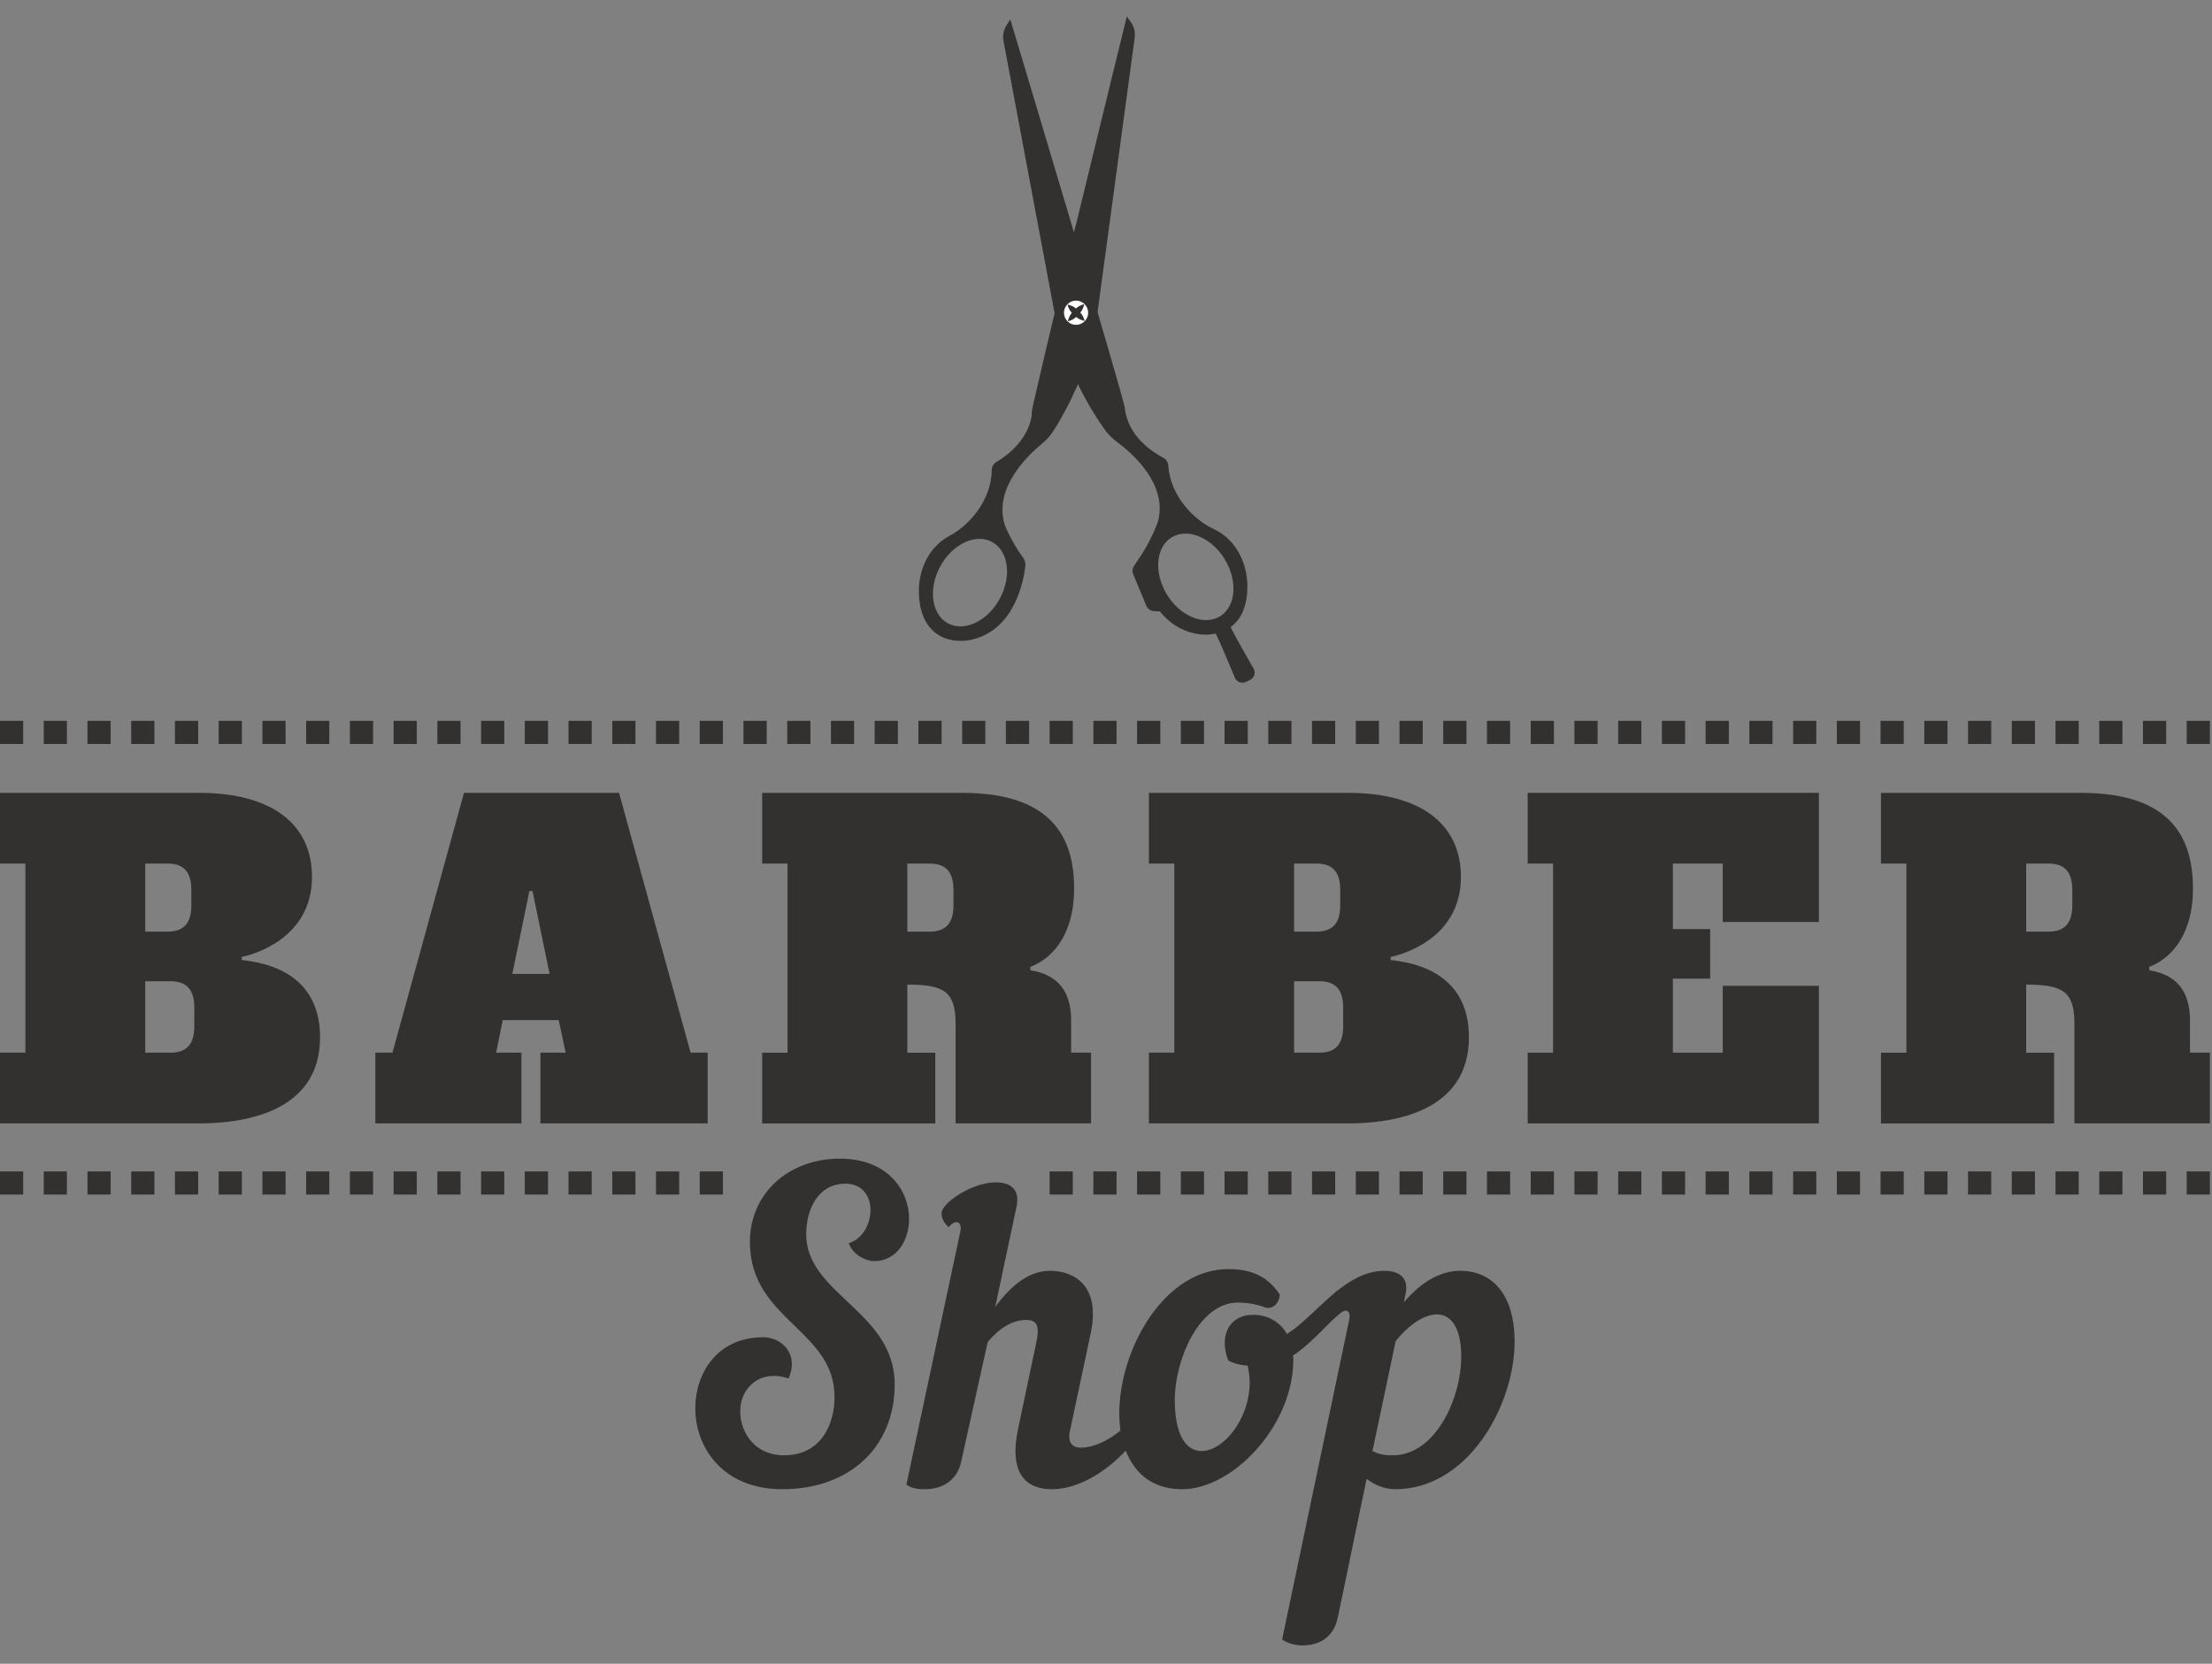 <svg width="109" height="82" viewBox="0 0 109 82" fill="none" xmlns="http://www.w3.org/2000/svg">
<rect x="0" y="0" width="109" height="82" fill="#808080" stroke="none"/>
<g id="Frame" clip-path="url(#clip0_4_2663)">
<g id="XMLID_1_">
<g id="XMLID_531_">
<g id="XMLID_643_">
<g id="XMLID_657_">
<g id="XMLID_658_">
<g id="XMLID_659_">
<g id="XMLID_660_">
<g id="XMLID_661_">
<path id="XMLID_667_" d="M55.69 1.095L55.539 0.889C55.539 0.889 50.917 19.718 50.897 20.238C50.819 21.645 49.63 22.493 49.124 22.792C48.988 22.872 48.907 23.017 48.904 23.174C48.88 24.717 47.757 25.931 46.816 26.431C45.648 27.051 45.161 28.406 45.355 29.713C45.502 30.707 46.088 31.55 47.34 31.555C47.544 31.555 47.749 31.529 47.948 31.478C49.982 30.956 50.408 28.63 50.493 27.901C50.508 27.767 50.475 27.633 50.398 27.525C49.764 26.639 49.482 25.887 49.482 25.887C48.91 24.051 50.622 22.418 51.33 21.839C51.55 21.659 51.74 21.443 51.892 21.203C53.75 18.276 54.012 15.663 54.012 15.663L55.882 1.854C55.918 1.586 55.849 1.314 55.69 1.095ZM49.292 29.527C48.681 30.65 47.517 31.196 46.691 30.747C45.866 30.297 45.691 29.023 46.301 27.901C46.912 26.779 48.076 26.232 48.902 26.681C49.728 27.131 49.902 28.405 49.292 29.527Z" fill="#333030"/>
<path id="XMLID_662_" d="M47.348 31.587C47.345 31.587 47.342 31.587 47.34 31.587C46.233 31.583 45.497 30.902 45.322 29.718C45.111 28.292 45.691 26.99 46.801 26.402C47.782 25.881 48.849 24.648 48.872 23.173C48.874 23.002 48.962 22.849 49.107 22.764C49.609 22.467 50.787 21.626 50.865 20.235C50.884 19.718 55.319 1.649 55.508 0.88L55.524 0.812L55.716 1.076C55.882 1.302 55.952 1.58 55.914 1.859L54.045 15.667C54.042 15.692 53.761 18.32 51.919 21.22C51.764 21.465 51.572 21.682 51.35 21.864C50.611 22.469 48.95 24.072 49.513 25.877C49.515 25.883 49.8 26.633 50.424 27.506C50.506 27.62 50.542 27.762 50.525 27.905C50.442 28.617 50.013 30.981 47.956 31.51C47.755 31.561 47.55 31.587 47.348 31.587ZM55.554 0.964C55.249 2.208 50.948 19.744 50.93 20.239C50.85 21.662 49.652 22.518 49.14 22.82C49.015 22.894 48.939 23.026 48.937 23.174C48.913 24.676 47.829 25.93 46.831 26.459C45.747 27.035 45.18 28.311 45.387 29.709C45.487 30.384 45.874 31.518 47.34 31.522C47.343 31.522 47.346 31.522 47.348 31.522C47.545 31.522 47.744 31.497 47.94 31.446C49.958 30.928 50.38 28.598 50.461 27.896C50.476 27.769 50.444 27.644 50.372 27.542C49.743 26.663 49.455 25.904 49.452 25.896C48.878 24.053 50.56 22.426 51.31 21.812C51.526 21.635 51.713 21.424 51.865 21.184C53.698 18.297 53.979 15.684 53.981 15.659L55.85 1.85C55.886 1.588 55.82 1.327 55.664 1.114L55.554 0.964ZM47.325 30.938C47.094 30.938 46.874 30.883 46.676 30.776C45.836 30.319 45.655 29.023 46.273 27.886C46.891 26.749 48.077 26.197 48.917 26.654C49.326 26.875 49.592 27.3 49.667 27.848C49.742 28.392 49.618 28.995 49.32 29.544C49.021 30.092 48.583 30.523 48.085 30.756C47.828 30.877 47.571 30.938 47.325 30.938ZM48.27 26.558C47.568 26.558 46.79 27.073 46.331 27.917C45.73 29.022 45.899 30.279 46.708 30.719C47.098 30.931 47.577 30.923 48.059 30.697C48.544 30.47 48.972 30.049 49.264 29.512C49.556 28.975 49.676 28.387 49.603 27.857C49.531 27.33 49.277 26.922 48.887 26.711C48.696 26.607 48.486 26.558 48.27 26.558Z" fill="#333030"/>
</g>
</g>
</g>
</g>
</g>
<g id="XMLID_644_">
<g id="XMLID_645_">
<g id="XMLID_646_">
<g id="XMLID_647_">
<g id="XMLID_648_">
<path id="XMLID_654_" d="M61.745 32.967C61.356 32.281 60.953 31.602 60.598 30.898C61.103 30.541 61.354 29.949 61.416 29.303C61.542 27.988 60.986 26.658 59.788 26.099C58.824 25.649 57.639 24.494 57.537 22.954C57.527 22.797 57.438 22.657 57.299 22.583C56.778 22.31 55.548 21.524 55.397 20.123C55.351 19.605 49.774 1.035 49.774 1.035L49.634 1.249C49.486 1.476 49.431 1.751 49.481 2.018L52.052 15.712C52.052 15.712 52.448 18.308 54.453 21.137C54.617 21.368 54.817 21.574 55.046 21.743C55.783 22.285 57.576 23.828 57.098 25.691C57.098 25.691 56.861 26.437 56.289 27.338L55.906 27.913C55.833 28.023 55.819 28.161 55.87 28.282L56.518 29.844C56.577 29.986 56.714 30.081 56.867 30.086L57.169 30.098C57.573 30.609 58.136 31.038 58.916 31.196C59.116 31.237 59.322 31.253 59.527 31.242C59.669 31.234 59.801 31.215 59.925 31.188C60.274 31.908 60.571 32.653 60.884 33.391C60.965 33.582 61.189 33.668 61.376 33.578C61.449 33.544 61.522 33.508 61.593 33.471C61.779 33.378 61.847 33.148 61.745 32.967ZM57.474 29.319C56.807 28.229 56.916 26.948 57.718 26.457C58.52 25.967 59.71 26.452 60.378 27.542C61.044 28.632 60.936 29.913 60.134 30.404C59.331 30.895 58.141 30.409 57.474 29.319Z" fill="#333030"/>
<path id="XMLID_649_" d="M61.221 33.648C61.173 33.648 61.126 33.64 61.08 33.622C60.977 33.583 60.896 33.507 60.853 33.405C60.781 33.234 60.709 33.062 60.637 32.891C60.407 32.34 60.17 31.772 59.906 31.226C59.78 31.253 59.656 31.269 59.528 31.276C59.323 31.287 59.115 31.271 58.909 31.229C58.212 31.088 57.622 30.718 57.152 30.131L56.865 30.12C56.699 30.114 56.551 30.01 56.487 29.857L55.839 28.296C55.784 28.165 55.799 28.015 55.878 27.896L56.261 27.322C56.824 26.434 57.064 25.689 57.067 25.681C57.536 23.853 55.796 22.336 55.026 21.769C54.796 21.599 54.593 21.393 54.426 21.155C52.439 18.353 52.023 15.743 52.019 15.717L49.45 2.024C49.398 1.748 49.454 1.467 49.608 1.232L49.786 0.959L49.806 1.027C50.033 1.785 55.385 19.605 55.43 20.121C55.579 21.505 56.797 22.284 57.314 22.555C57.463 22.633 57.559 22.782 57.57 22.952C57.669 24.425 58.796 25.601 59.803 26.071C60.941 26.602 61.587 27.872 61.449 29.308C61.4 29.806 61.221 30.485 60.64 30.91C60.908 31.439 61.208 31.962 61.497 32.469C61.59 32.63 61.682 32.791 61.773 32.953C61.827 33.048 61.84 33.159 61.808 33.264C61.777 33.369 61.706 33.454 61.609 33.503C61.536 33.54 61.464 33.575 61.391 33.611C61.337 33.635 61.279 33.648 61.221 33.648ZM59.943 31.152L59.954 31.176C60.223 31.73 60.465 32.308 60.699 32.867C60.77 33.038 60.842 33.21 60.915 33.38C60.95 33.465 61.018 33.53 61.104 33.562C61.189 33.594 61.282 33.59 61.364 33.551C61.436 33.516 61.508 33.48 61.58 33.444C61.661 33.403 61.721 33.332 61.747 33.245C61.773 33.157 61.763 33.064 61.717 32.984C61.626 32.822 61.534 32.661 61.441 32.5C61.146 31.985 60.841 31.452 60.57 30.913L60.557 30.888L60.58 30.872C61.159 30.463 61.337 29.792 61.384 29.301C61.519 27.893 60.888 26.648 59.776 26.129C58.752 25.651 57.605 24.455 57.506 22.956C57.496 22.808 57.413 22.68 57.285 22.612C56.758 22.337 55.517 21.543 55.366 20.127C55.321 19.633 50.131 2.339 49.763 1.113L49.662 1.268C49.517 1.489 49.465 1.753 49.513 2.013L52.084 15.707C52.088 15.733 52.502 18.329 54.48 21.118C54.644 21.35 54.841 21.551 55.066 21.717C55.846 22.292 57.609 23.831 57.131 25.7C57.128 25.709 56.885 26.462 56.318 27.357L55.933 27.933C55.866 28.033 55.854 28.16 55.9 28.271L56.549 29.833C56.603 29.962 56.728 30.05 56.868 30.055L57.185 30.067L57.194 30.079C57.655 30.661 58.236 31.027 58.922 31.165C59.124 31.206 59.327 31.222 59.525 31.211C59.658 31.204 59.786 31.186 59.918 31.157L59.943 31.152ZM59.435 30.628C58.729 30.628 57.943 30.147 57.446 29.337C56.771 28.233 56.885 26.929 57.701 26.43C58.517 25.93 59.73 26.422 60.405 27.526C61.08 28.63 60.965 29.933 60.15 30.432C59.934 30.565 59.689 30.628 59.435 30.628ZM57.502 29.303C58.158 30.376 59.331 30.857 60.116 30.377C60.902 29.896 61.006 28.633 60.349 27.56C59.693 26.487 58.52 26.004 57.735 26.485C56.95 26.965 56.846 28.229 57.502 29.303Z" fill="#333030"/>
</g>
</g>
</g>
</g>
</g>
</g>
<g id="XMLID_624_">
<g id="XMLID_634_">
<g id="XMLID_635_">
<g id="XMLID_636_">
<g id="XMLID_637_">
<g id="XMLID_638_">
<path id="XMLID_642_" d="M53.654 15.396C53.663 15.743 53.388 16.032 53.041 16.041C52.694 16.05 52.405 15.775 52.397 15.428C52.388 15.081 52.662 14.792 53.009 14.783C53.356 14.775 53.645 15.049 53.654 15.396Z" fill="white"/>
<path id="XMLID_639_" d="M53.025 16.074C52.855 16.074 52.694 16.01 52.57 15.893C52.442 15.771 52.369 15.607 52.364 15.431C52.36 15.254 52.424 15.086 52.546 14.958C52.668 14.83 52.832 14.757 53.008 14.752C53.185 14.748 53.353 14.812 53.481 14.934C53.609 15.056 53.682 15.22 53.687 15.396C53.691 15.572 53.627 15.74 53.505 15.869C53.383 15.997 53.219 16.07 53.043 16.074C53.036 16.074 53.031 16.074 53.025 16.074ZM53.026 14.817C53.021 14.817 53.016 14.817 53.01 14.817C52.851 14.82 52.703 14.886 52.593 15.002C52.484 15.117 52.425 15.269 52.429 15.428C52.433 15.587 52.499 15.735 52.614 15.845C52.73 15.955 52.882 16.014 53.04 16.009C53.2 16.005 53.348 15.939 53.457 15.823C53.567 15.708 53.625 15.556 53.621 15.397C53.617 15.238 53.551 15.09 53.435 14.981C53.325 14.874 53.18 14.817 53.026 14.817Z" fill="#333030"/>
</g>
</g>
</g>
</g>
</g>
<g id="XMLID_625_">
<g id="XMLID_626_">
<g id="XMLID_627_">
<g id="XMLID_628_">
<g id="XMLID_629_">
<path id="XMLID_633_" d="M53.401 15.769C53.401 15.769 53.381 15.695 53.334 15.603C53.302 15.54 53.251 15.473 53.194 15.407C53.248 15.338 53.295 15.268 53.324 15.204C53.366 15.11 53.381 15.035 53.381 15.035C53.381 15.035 53.307 15.054 53.215 15.101C53.153 15.134 53.086 15.185 53.02 15.241C52.951 15.188 52.88 15.141 52.817 15.111C52.722 15.069 52.648 15.054 52.648 15.054C52.648 15.054 52.666 15.128 52.713 15.22C52.746 15.282 52.796 15.349 52.853 15.416C52.8 15.485 52.753 15.554 52.724 15.619C52.681 15.713 52.666 15.788 52.666 15.788C52.666 15.788 52.74 15.769 52.832 15.722C52.895 15.69 52.962 15.639 53.028 15.582C53.097 15.636 53.167 15.682 53.23 15.712C53.327 15.754 53.401 15.769 53.401 15.769Z" fill="#333030"/>
<path id="XMLID_630_" d="M52.625 15.833L52.636 15.782C52.636 15.779 52.652 15.703 52.696 15.607C52.721 15.552 52.759 15.49 52.813 15.418C52.756 15.349 52.714 15.289 52.686 15.237C52.638 15.142 52.619 15.067 52.617 15.064L52.605 15.014L52.655 15.024C52.658 15.025 52.735 15.04 52.831 15.083C52.886 15.109 52.948 15.148 53.02 15.201C53.088 15.144 53.148 15.102 53.201 15.074C53.295 15.026 53.371 15.007 53.374 15.005L53.425 14.992L53.414 15.044C53.414 15.047 53.397 15.123 53.354 15.219C53.328 15.274 53.29 15.336 53.237 15.408C53.293 15.475 53.336 15.537 53.364 15.59C53.412 15.684 53.431 15.76 53.432 15.762L53.446 15.813L53.394 15.803C53.391 15.802 53.315 15.786 53.218 15.743C53.163 15.717 53.101 15.679 53.031 15.625C52.962 15.682 52.902 15.724 52.848 15.752C52.754 15.8 52.679 15.819 52.675 15.821L52.625 15.833ZM52.698 15.102C52.709 15.13 52.724 15.166 52.744 15.206C52.772 15.259 52.816 15.322 52.879 15.395L52.896 15.416L52.88 15.436C52.821 15.512 52.779 15.578 52.754 15.633C52.736 15.673 52.723 15.71 52.714 15.739C52.742 15.729 52.779 15.713 52.819 15.693C52.872 15.665 52.936 15.62 53.008 15.558L53.028 15.541L53.049 15.557C53.124 15.615 53.19 15.658 53.245 15.683C53.285 15.701 53.322 15.714 53.35 15.723C53.34 15.695 53.325 15.658 53.305 15.619C53.276 15.565 53.231 15.502 53.17 15.43L53.153 15.41L53.169 15.389C53.227 15.313 53.269 15.247 53.295 15.193C53.313 15.152 53.326 15.115 53.335 15.087C53.307 15.098 53.27 15.113 53.231 15.133C53.178 15.161 53.114 15.206 53.042 15.268L53.021 15.285L53.001 15.269C52.925 15.21 52.859 15.168 52.804 15.142C52.764 15.124 52.727 15.111 52.698 15.102Z" fill="#333030"/>
</g>
</g>
</g>
</g>
</g>
</g>
<g id="XMLID_560_">
<g id="XMLID_615_">
<g id="XMLID_616_">
<g id="XMLID_617_">
<g id="XMLID_618_">
<g id="XMLID_619_">
<path id="XMLID_623_" d="M61.397 33.279C61.338 33.289 61.245 33.347 61.188 33.322C61.127 33.296 61.093 33.159 61.067 33.104C60.952 32.852 60.836 32.602 60.715 32.353C60.531 31.977 60.349 31.598 60.151 31.229C60.325 31.695 60.515 32.155 60.713 32.611C60.817 32.851 60.903 33.118 61.035 33.344C61.158 33.555 61.405 33.414 61.523 33.271C61.481 33.268 61.438 33.272 61.397 33.279C61.474 33.266 61.358 33.286 61.397 33.279Z" fill="#333030"/>
<path id="XMLID_620_" d="M61.207 33.485C61.201 33.485 61.194 33.485 61.188 33.484C61.112 33.479 61.05 33.436 61.006 33.361C60.915 33.205 60.845 33.027 60.777 32.857C60.746 32.779 60.715 32.701 60.683 32.626C60.453 32.095 60.274 31.655 60.12 31.241L60.179 31.215C60.353 31.538 60.517 31.874 60.674 32.199L60.744 32.341C60.877 32.615 61.002 32.886 61.097 33.092C61.103 33.105 61.11 33.124 61.117 33.146C61.136 33.196 61.166 33.28 61.2 33.294C61.226 33.305 61.276 33.287 61.316 33.272C61.34 33.263 61.363 33.255 61.384 33.251L61.392 33.249C61.398 33.248 61.405 33.247 61.411 33.246C61.413 33.246 61.413 33.245 61.414 33.245L61.416 33.245C61.418 33.245 61.42 33.245 61.421 33.245C61.457 33.24 61.492 33.239 61.524 33.241L61.588 33.245L61.547 33.294C61.467 33.39 61.332 33.485 61.207 33.485ZM60.408 31.802C60.507 32.047 60.617 32.31 60.742 32.599C60.775 32.675 60.806 32.753 60.838 32.832C60.905 33.001 60.974 33.175 61.063 33.328C61.095 33.384 61.139 33.415 61.193 33.419C61.277 33.426 61.373 33.372 61.445 33.306C61.431 33.307 61.418 33.309 61.403 33.312C61.403 33.312 61.403 33.312 61.402 33.312C61.385 33.315 61.363 33.323 61.339 33.331C61.285 33.351 61.225 33.374 61.175 33.353C61.115 33.328 61.082 33.238 61.056 33.167C61.049 33.148 61.043 33.13 61.038 33.118C60.944 32.912 60.819 32.641 60.685 32.368L60.616 32.226C60.548 32.086 60.479 31.944 60.408 31.802Z" fill="#333030"/>
</g>
</g>
</g>
</g>
</g>
<g id="XMLID_606_">
<g id="XMLID_607_">
<g id="XMLID_608_">
<g id="XMLID_609_">
<g id="XMLID_610_">
<path id="XMLID_614_" d="M53.403 14.383C53.403 14.383 53.39 14.384 53.364 14.387C53.338 14.39 53.3 14.393 53.249 14.392C53.148 14.392 52.996 14.388 52.811 14.328C52.628 14.27 52.409 14.148 52.241 13.928C52.159 13.819 52.086 13.691 52.035 13.548C51.98 13.406 51.95 13.248 51.919 13.092C51.66 11.834 51.317 10.156 50.972 8.478C50.636 6.798 50.293 5.121 50.048 3.859C49.8 2.598 49.636 1.758 49.636 1.758C49.636 1.758 49.819 2.594 50.092 3.85C50.369 5.104 50.72 6.781 51.08 8.455C51.431 10.132 51.782 11.808 52.045 13.066C52.1 13.383 52.192 13.651 52.343 13.852C52.489 14.053 52.676 14.176 52.842 14.248C53.009 14.319 53.153 14.349 53.252 14.364C53.349 14.379 53.403 14.383 53.403 14.383Z" fill="#333030"/>
<path id="XMLID_611_" d="M53.257 14.426C53.254 14.426 53.251 14.426 53.248 14.426C53.127 14.425 52.979 14.418 52.8 14.36C52.665 14.317 52.411 14.207 52.214 13.948C52.123 13.828 52.052 13.697 52.003 13.559C51.951 13.422 51.921 13.27 51.891 13.123L51.886 13.099L50.94 8.485C50.82 7.887 50.7 7.29 50.583 6.713C50.372 5.667 50.173 4.679 50.016 3.866L49.603 1.765L49.667 1.752L50.124 3.844C50.301 4.647 50.509 5.626 50.73 6.662C50.854 7.245 50.982 7.847 51.111 8.449L52.077 13.06C52.134 13.395 52.23 13.647 52.368 13.833C52.522 14.044 52.718 14.159 52.855 14.218C52.984 14.274 53.115 14.311 53.257 14.333C53.353 14.347 53.406 14.352 53.407 14.352L53.408 14.417C53.408 14.417 53.394 14.418 53.368 14.421C53.341 14.423 53.305 14.426 53.257 14.426ZM50.27 4.823C50.386 5.406 50.514 6.041 50.647 6.699C50.764 7.277 50.884 7.874 51.004 8.471L51.955 13.11C51.984 13.254 52.014 13.404 52.065 13.536C52.111 13.669 52.18 13.794 52.266 13.908C52.452 14.153 52.693 14.257 52.82 14.298C52.887 14.319 52.949 14.333 53.007 14.343C52.946 14.325 52.887 14.303 52.828 14.278C52.684 14.215 52.477 14.094 52.315 13.871C52.171 13.677 52.071 13.416 52.012 13.072L51.047 8.462C50.917 7.86 50.79 7.258 50.665 6.675C50.528 6.025 50.395 5.399 50.27 4.823Z" fill="#333030"/>
</g>
</g>
</g>
</g>
</g>
<g id="XMLID_597_">
<g id="XMLID_598_">
<g id="XMLID_599_">
<g id="XMLID_600_">
<g id="XMLID_601_">
<path id="XMLID_605_" d="M55.59 1.635C55.59 1.635 55.559 1.783 55.506 2.041C55.45 2.299 55.374 2.668 55.275 3.109C55.175 3.55 55.065 4.066 54.936 4.617C54.807 5.167 54.669 5.754 54.532 6.341C54.389 6.927 54.245 7.512 54.111 8.061C53.978 8.61 53.843 9.12 53.732 9.558C53.622 9.996 53.522 10.36 53.454 10.615C53.385 10.87 53.346 11.015 53.346 11.015C53.346 11.015 53.376 10.867 53.43 10.609C53.486 10.351 53.561 9.982 53.66 9.541C53.76 9.1 53.871 8.583 54 8.033C54.129 7.483 54.266 6.896 54.404 6.309C54.547 5.724 54.69 5.138 54.824 4.589C54.958 4.04 55.093 3.53 55.203 3.092C55.315 2.654 55.414 2.29 55.481 2.035C55.55 1.781 55.59 1.635 55.59 1.635Z" fill="#333030"/>
<path id="XMLID_602_" d="M53.376 11.023L53.312 11.008L53.397 10.602C53.415 10.514 53.437 10.413 53.461 10.3C53.506 10.088 53.562 9.824 53.628 9.533C53.663 9.379 53.699 9.216 53.736 9.046C53.809 8.72 53.883 8.384 53.968 8.026L54.371 6.302L54.792 4.581C54.879 4.223 54.965 3.888 55.048 3.564C55.09 3.397 55.132 3.235 55.171 3.083C55.243 2.794 55.313 2.533 55.369 2.324C55.399 2.212 55.425 2.113 55.448 2.025L55.557 1.625L55.62 1.64L55.536 2.046C55.517 2.134 55.495 2.235 55.471 2.347C55.426 2.559 55.37 2.824 55.305 3.115C55.27 3.271 55.233 3.437 55.194 3.61C55.122 3.933 55.048 4.266 54.965 4.622L54.562 6.347L54.141 8.068C54.055 8.423 53.969 8.755 53.887 9.076C53.844 9.248 53.801 9.411 53.762 9.566C53.69 9.854 53.62 10.115 53.564 10.324C53.534 10.436 53.507 10.536 53.484 10.623L53.376 11.023ZM55.299 2.848C55.278 2.928 55.256 3.013 55.234 3.1C55.196 3.252 55.155 3.413 55.111 3.581C55.029 3.904 54.943 4.239 54.855 4.597L54.435 6.317L54.031 8.041C53.947 8.399 53.872 8.735 53.8 9.061C53.762 9.231 53.726 9.394 53.691 9.548C53.671 9.639 53.652 9.727 53.633 9.811C53.654 9.727 53.677 9.64 53.7 9.55C53.739 9.395 53.781 9.232 53.825 9.061C53.907 8.74 53.992 8.408 54.079 8.053L54.499 6.333L54.903 4.609C54.986 4.254 55.061 3.92 55.132 3.598C55.171 3.425 55.208 3.259 55.243 3.102C55.262 3.014 55.281 2.93 55.299 2.848Z" fill="#333030"/>
</g>
</g>
</g>
</g>
</g>
<g id="XMLID_588_">
<g id="XMLID_589_">
<g id="XMLID_590_">
<g id="XMLID_591_">
<g id="XMLID_592_">
<path id="XMLID_596_" d="M57.045 26.281C56.775 26.828 56.453 27.338 56.112 27.843C56.041 27.949 55.99 28.055 56 28.187C56.011 28.324 56.093 28.455 56.151 28.578C56.235 28.753 56.321 28.928 56.419 29.096C56.357 28.864 56.278 28.637 56.195 28.412C56.133 28.245 56.093 28.118 56.193 27.957C56.285 27.809 56.388 27.665 56.483 27.518C56.827 26.981 57.127 26.372 57.286 25.752C57.213 25.932 57.131 26.107 57.045 26.281C57.2 25.969 56.968 26.437 57.045 26.281Z" fill="#333030"/>
<path id="XMLID_593_" d="M56.514 29.322L56.391 29.111C56.287 28.93 56.196 28.746 56.122 28.591C56.11 28.567 56.098 28.542 56.085 28.517C56.033 28.413 55.977 28.305 55.968 28.189C55.956 28.039 56.021 27.921 56.086 27.825C56.384 27.382 56.728 26.851 57.015 26.269C57.016 26.268 57.016 26.267 57.016 26.266C57.016 26.266 57.017 26.265 57.018 26.264C57.117 26.065 57.193 25.898 57.256 25.74L57.318 25.76C57.173 26.324 56.895 26.938 56.511 27.535C56.469 27.601 56.425 27.665 56.382 27.73C56.328 27.81 56.273 27.892 56.221 27.974C56.132 28.118 56.163 28.23 56.226 28.4C56.295 28.586 56.383 28.832 56.451 29.087L56.514 29.322ZM57.059 26.326C56.773 26.9 56.434 27.423 56.14 27.861C56.079 27.952 56.023 28.054 56.033 28.184C56.041 28.287 56.093 28.389 56.143 28.488C56.156 28.513 56.169 28.538 56.18 28.563C56.216 28.637 56.256 28.72 56.299 28.804C56.253 28.663 56.206 28.532 56.165 28.422C56.097 28.24 56.061 28.108 56.166 27.939C56.218 27.855 56.273 27.773 56.328 27.693C56.371 27.629 56.414 27.564 56.456 27.499C56.717 27.093 56.928 26.68 57.082 26.28C57.08 26.284 57.078 26.287 57.077 26.29C57.076 26.292 57.076 26.293 57.075 26.294C57.075 26.295 57.075 26.295 57.074 26.296V26.296C57.064 26.316 57.059 26.325 57.059 26.326Z" fill="#333030"/>
</g>
</g>
</g>
</g>
</g>
<g id="XMLID_579_">
<g id="XMLID_580_">
<g id="XMLID_581_">
<g id="XMLID_582_">
<g id="XMLID_583_">
<path id="XMLID_587_" d="M60.773 28C61.078 28.578 61.131 29.392 60.844 29.984C60.542 30.607 59.829 30.87 59.171 30.712C59.776 30.785 60.427 30.569 60.722 30.007C61.035 29.409 60.973 28.623 60.773 28Z" fill="#333030"/>
<path id="XMLID_584_" d="M59.556 30.79C59.427 30.79 59.295 30.774 59.163 30.742L59.175 30.678C59.836 30.759 60.433 30.488 60.694 29.991C60.959 29.484 60.978 28.744 60.742 28.01L60.802 27.984C61.124 28.593 61.153 29.421 60.873 29.998C60.633 30.495 60.122 30.79 59.556 30.79ZM60.927 28.498C61.001 28.934 61.016 29.516 60.751 30.021C60.588 30.332 60.301 30.559 59.95 30.673C60.326 30.572 60.643 30.325 60.815 29.97C61.017 29.552 61.052 28.998 60.927 28.498Z" fill="#333030"/>
</g>
</g>
</g>
</g>
</g>
<g id="XMLID_570_">
<g id="XMLID_571_">
<g id="XMLID_572_">
<g id="XMLID_573_">
<g id="XMLID_574_">
<path id="XMLID_578_" d="M50.347 27.721C50.298 27.549 50.139 27.389 50.042 27.242C49.934 27.079 49.829 26.915 49.728 26.747C49.572 26.486 49.428 26.218 49.293 25.945C49.468 26.558 49.809 27.117 50.159 27.642C50.255 27.785 50.229 27.908 50.206 28.073C50.181 28.247 50.15 28.419 50.115 28.591C50.058 28.86 49.986 29.124 49.906 29.387C50.027 29.164 50.119 28.923 50.192 28.68C50.238 28.526 50.277 28.369 50.308 28.212C50.337 28.062 50.394 27.87 50.347 27.721C50.367 27.785 50.337 27.687 50.347 27.721Z" fill="#333030"/>
<path id="XMLID_575_" d="M49.785 29.68L49.876 29.376C49.968 29.072 50.035 28.82 50.084 28.583C50.119 28.415 50.15 28.242 50.175 28.067L50.178 28.039C50.2 27.891 50.215 27.783 50.132 27.659C49.784 27.137 49.437 26.569 49.262 25.953L49.322 25.93C49.468 26.222 49.609 26.484 49.757 26.73C49.852 26.889 49.954 27.051 50.069 27.223C50.098 27.266 50.132 27.311 50.168 27.358C50.253 27.468 50.34 27.581 50.377 27.706C50.378 27.707 50.378 27.708 50.378 27.71C50.38 27.715 50.382 27.721 50.384 27.728L50.393 27.759L50.39 27.761C50.411 27.886 50.382 28.021 50.356 28.143C50.35 28.169 50.345 28.194 50.34 28.218C50.309 28.381 50.269 28.54 50.224 28.69C50.141 28.966 50.046 29.199 49.936 29.402L49.785 29.68ZM49.483 26.38C49.669 26.82 49.927 27.234 50.187 27.623C50.284 27.768 50.265 27.898 50.243 28.049L50.24 28.077C50.214 28.253 50.184 28.428 50.148 28.597C50.122 28.72 50.092 28.847 50.056 28.984C50.094 28.886 50.129 28.782 50.163 28.671C50.208 28.522 50.246 28.365 50.278 28.204C50.283 28.18 50.288 28.155 50.294 28.128C50.322 27.997 50.354 27.847 50.318 27.73V27.729C50.285 27.615 50.2 27.505 50.118 27.397C50.081 27.35 50.046 27.304 50.016 27.259C49.901 27.086 49.799 26.924 49.703 26.764C49.628 26.64 49.555 26.513 49.483 26.38Z" fill="#333030"/>
</g>
</g>
</g>
</g>
</g>
<g id="XMLID_561_">
<g id="XMLID_562_">
<g id="XMLID_563_">
<g id="XMLID_564_">
<g id="XMLID_565_">
<path id="XMLID_569_" d="M47.221 31.03C46.979 31.032 46.746 31.011 46.524 30.906C46.256 30.778 46.059 30.557 45.929 30.294C45.686 29.8 45.675 29.148 45.852 28.631C45.779 29.155 45.785 29.723 46.007 30.214C46.126 30.479 46.317 30.71 46.576 30.85C46.776 30.96 46.997 30.999 47.221 31.03Z" fill="#333030"/>
<path id="XMLID_566_" d="M47.186 31.062C46.979 31.062 46.74 31.044 46.509 30.934C46.252 30.812 46.041 30.595 45.899 30.307C45.664 29.829 45.632 29.167 45.821 28.619L45.884 28.634C45.796 29.256 45.847 29.783 46.035 30.199C46.16 30.476 46.352 30.691 46.59 30.82C46.791 30.929 47.013 30.967 47.224 30.997L47.22 31.062C47.209 31.062 47.198 31.062 47.186 31.062ZM45.778 29.109C45.732 29.52 45.793 29.945 45.957 30.278C46.093 30.553 46.293 30.759 46.537 30.875C46.571 30.891 46.605 30.905 46.639 30.917C46.612 30.905 46.586 30.892 46.559 30.878C46.308 30.742 46.107 30.516 45.975 30.226C45.834 29.912 45.768 29.538 45.778 29.109Z" fill="#333030"/>
</g>
</g>
</g>
</g>
</g>
</g>
<g id="XMLID_532_">
<g id="XMLID_551_">
<g id="XMLID_552_">
<g id="XMLID_553_">
<g id="XMLID_554_">
<g id="XMLID_555_">
<path id="XMLID_559_" d="M53.008 11.266C52.981 11.374 52.955 11.483 52.929 11.592L53.474 13.489L53.008 11.266Z" fill="#333030"/>
<path id="XMLID_556_" d="M53.441 13.499L52.895 11.594L53.01 11.119L53.505 13.483L53.441 13.499ZM52.962 11.592L53.258 12.626L53.005 11.415L52.962 11.592Z" fill="#333030"/>
</g>
</g>
</g>
</g>
</g>
<g id="XMLID_542_">
<g id="XMLID_543_">
<g id="XMLID_544_">
<g id="XMLID_545_">
<g id="XMLID_546_">
<path id="XMLID_550_" d="M53.028 19.051C53.056 18.984 53.085 18.917 53.112 18.852L52.573 17.76L53.028 19.051Z" fill="#333030"/>
<path id="XMLID_547_" d="M53.025 19.139L52.543 17.77L52.603 17.744L53.148 18.85L53.143 18.864C53.115 18.929 53.087 18.996 53.058 19.063L53.025 19.139ZM52.785 18.26L53.031 18.962C53.047 18.925 53.062 18.889 53.077 18.854L52.785 18.26Z" fill="#333030"/>
</g>
</g>
</g>
</g>
</g>
<g id="XMLID_533_">
<g id="XMLID_534_">
<g id="XMLID_535_">
<g id="XMLID_536_">
<g id="XMLID_537_">
<path id="XMLID_541_" d="M51.483 21.182C51.124 20.87 50.971 20.415 50.949 19.947C50.916 20.107 50.897 20.208 50.896 20.24C50.893 20.294 50.885 20.345 50.879 20.398C50.887 20.423 50.894 20.449 50.902 20.475C51.011 20.782 51.197 21.025 51.483 21.182Z" fill="#333030"/>
<path id="XMLID_538_" d="M51.735 21.358L51.468 21.21C51.188 21.057 50.988 20.812 50.873 20.484C50.866 20.464 50.859 20.443 50.853 20.422L50.847 20.4L50.852 20.358C50.857 20.318 50.862 20.278 50.864 20.237C50.865 20.217 50.871 20.163 50.918 19.94L50.971 19.689L50.983 19.945C51 20.305 51.104 20.809 51.505 21.158L51.735 21.358ZM50.912 20.394L50.915 20.403C50.921 20.423 50.927 20.443 50.934 20.462C51.005 20.663 51.105 20.828 51.237 20.958C51.082 20.742 50.981 20.477 50.938 20.172C50.931 20.21 50.929 20.23 50.929 20.239C50.926 20.283 50.921 20.324 50.916 20.365L50.912 20.394Z" fill="#333030"/>
</g>
</g>
</g>
</g>
</g>
</g>
</g>
<g id="XMLID_449_">
<g id="XMLID_515_">
<g id="XMLID_516_">
<g id="XMLID_517_">
<g id="XMLID_518_">
<g id="XMLID_519_">
<path id="XMLID_527_" d="M0.032 39.109H9.814C13.234 39.109 15.341 40.527 15.341 43.218C15.341 45.908 13.025 46.909 11.88 47.139V47.347C13.131 47.472 15.738 47.995 15.738 51.122C15.738 54.251 13.006 55.335 9.814 55.335H0.032V51.916H1.284V42.53H0.032V39.109ZM8.25 45.951C9.043 45.951 9.461 45.555 9.461 44.616V43.865C9.461 42.927 9.043 42.53 8.25 42.53H7.124V45.951H8.25ZM8.397 51.916C9.189 51.916 9.605 51.519 9.605 50.581V49.662C9.605 48.724 9.189 48.328 8.397 48.328H7.124V51.916H8.397Z" fill="#333030"/>
<path id="XMLID_520_" d="M9.815 55.367H0V51.882H1.251V42.561H0V39.076H9.815C13.348 39.076 15.374 40.585 15.374 43.218C15.374 46.312 12.373 47.068 11.912 47.166V47.317C14.437 47.578 15.771 48.893 15.771 51.121C15.771 54.816 12.039 55.367 9.815 55.367ZM0.065 55.302H9.815C12.015 55.302 15.705 54.759 15.705 51.122C15.705 48.924 14.381 47.63 11.877 47.38L11.847 47.377V47.113L11.873 47.108C12.225 47.037 15.309 46.328 15.309 43.219C15.309 40.628 13.306 39.143 9.815 39.143H0.065V42.498H1.316V51.949H0.065V55.302ZM8.397 51.947H7.091V48.294H8.397C9.233 48.294 9.638 48.742 9.638 49.662V50.58C9.638 51.5 9.233 51.947 8.397 51.947ZM7.157 51.882H8.398C9.2 51.882 9.574 51.468 9.574 50.58V49.662C9.574 48.774 9.2 48.36 8.398 48.36H7.157V51.882ZM8.25 45.982H7.092V42.496H8.25C9.087 42.496 9.494 42.943 9.494 43.864V44.615C9.494 45.535 9.087 45.982 8.25 45.982ZM7.157 45.917H8.25C9.054 45.917 9.429 45.503 9.429 44.615V43.864C9.429 42.975 9.054 42.561 8.25 42.561H7.157V45.917Z" fill="#333030"/>
</g>
</g>
</g>
</g>
</g>
<g id="XMLID_502_">
<g id="XMLID_503_">
<g id="XMLID_504_">
<g id="XMLID_505_">
<g id="XMLID_506_">
<path id="XMLID_512_" d="M26.664 51.916H27.915L27.56 50.246H24.746L24.412 51.916H25.663V55.335H18.529V51.916H19.363L22.888 39.109H30.479L34.005 51.916H34.838V55.335H26.664V51.916ZM25.204 48.035H27.121L26.267 43.885H26.059L25.204 48.035Z" fill="#333030"/>
<path id="XMLID_507_" d="M34.871 55.367H26.631V51.882H27.874L27.533 50.278H24.771L24.45 51.882H25.694V55.367H18.497V51.882H19.339L22.864 39.076H30.505L30.511 39.1L34.031 51.882H34.871V55.367ZM26.697 55.302H34.806V51.947H33.981L33.975 51.923L30.455 39.141H22.913L19.388 51.947H18.562V55.302H25.629V51.947H24.372L24.718 50.213H27.586L27.954 51.947H26.696V55.302H26.697ZM27.162 48.067H25.165L26.033 43.852H26.294L27.162 48.067ZM25.245 48.002H27.082L26.241 43.917H26.086L25.245 48.002Z" fill="#333030"/>
</g>
</g>
</g>
</g>
</g>
<g id="XMLID_489_">
<g id="XMLID_490_">
<g id="XMLID_491_">
<g id="XMLID_492_">
<g id="XMLID_493_">
<path id="XMLID_499_" d="M44.678 51.915H46.056V55.334H37.588V51.915H38.839V42.529H37.588V39.109H47.369C50.788 39.109 52.896 40.361 52.896 43.801C52.896 45.638 52.145 47.097 50.727 47.639L50.747 47.849C52.083 48.057 52.75 48.849 52.75 50.309V51.915H53.73V55.334H47.12V50.433C47.12 48.764 46.41 48.494 44.678 48.494V51.915ZM45.804 45.95C46.599 45.95 47.016 45.554 47.016 44.615V43.865C47.016 42.926 46.599 42.529 45.804 42.529H44.678V45.95H45.804Z" fill="#333030"/>
<path id="XMLID_494_" d="M53.762 55.367H47.088V50.434C47.088 48.825 46.464 48.53 44.711 48.527V51.883H46.088V55.368H37.556V51.883H38.807V42.561H37.556V39.076H47.37C49.187 39.076 50.517 39.424 51.435 40.139C52.441 40.921 52.93 42.119 52.93 43.801C52.93 45.716 52.141 47.121 50.763 47.66L50.778 47.82C52.127 48.039 52.783 48.853 52.783 50.309V51.882H53.763V55.367H53.762ZM47.153 55.302H53.697V51.947H52.717V50.309C52.717 48.882 52.072 48.087 50.743 47.88L50.718 47.877L50.693 47.618L50.717 47.609C52.082 47.087 52.865 45.699 52.865 43.801C52.865 42.141 52.384 40.96 51.396 40.19C50.489 39.484 49.172 39.141 47.37 39.141H37.621V42.496H38.872V51.947H37.621V55.302H46.023V51.947H44.646V48.461H44.679C46.424 48.461 47.153 48.735 47.153 50.433V55.302ZM45.804 45.982H44.646V42.496H45.804C46.642 42.496 47.049 42.943 47.049 43.864V44.615C47.049 45.535 46.642 45.982 45.804 45.982ZM44.711 45.917H45.805C46.61 45.917 46.984 45.503 46.984 44.615V43.864C46.984 42.975 46.61 42.561 45.805 42.561H44.711V45.917Z" fill="#333030"/>
</g>
</g>
</g>
</g>
</g>
<g id="XMLID_473_">
<g id="XMLID_474_">
<g id="XMLID_475_">
<g id="XMLID_476_">
<g id="XMLID_477_">
<path id="XMLID_485_" d="M56.648 39.109H66.428C69.85 39.109 71.956 40.527 71.956 43.218C71.956 45.908 69.641 46.909 68.493 47.139V47.347C69.745 47.472 72.352 47.995 72.352 51.122C72.352 54.251 69.62 55.335 66.428 55.335H56.648V51.916H57.899V42.53H56.648V39.109ZM64.863 45.951C65.656 45.951 66.074 45.555 66.074 44.616V43.865C66.074 42.927 65.656 42.53 64.863 42.53H63.737V45.951H64.863ZM65.011 51.916C65.803 51.916 66.219 51.519 66.219 50.581V49.662C66.219 48.724 65.803 48.328 65.011 48.328H63.737V51.916H65.011Z" fill="#333030"/>
<path id="XMLID_478_" d="M66.429 55.367H56.615V51.882H57.867V42.561H56.615V39.076H66.429C69.963 39.076 71.989 40.585 71.989 43.218C71.989 46.313 68.987 47.068 68.526 47.166V47.317C71.05 47.578 72.384 48.893 72.384 51.121C72.384 54.816 68.653 55.367 66.429 55.367ZM56.68 55.302H66.429C68.629 55.302 72.319 54.759 72.319 51.122C72.319 48.923 70.995 47.63 68.49 47.38L68.461 47.377V47.113L68.487 47.108C68.839 47.038 71.924 46.328 71.924 43.219C71.924 40.628 69.921 39.143 66.429 39.143H56.68V42.498H57.932V51.949H56.68V55.302ZM65.011 51.947H63.705V48.294H65.011C65.847 48.294 66.252 48.742 66.252 49.662V50.58C66.252 51.5 65.847 51.947 65.011 51.947ZM63.77 51.882H65.011C65.813 51.882 66.187 51.468 66.187 50.58V49.662C66.187 48.774 65.813 48.36 65.011 48.36H63.77V51.882ZM64.863 45.982H63.705V42.496H64.863C65.7 42.496 66.107 42.943 66.107 43.864V44.615C66.107 45.535 65.701 45.982 64.863 45.982ZM63.77 45.917H64.863C65.668 45.917 66.042 45.503 66.042 44.615V43.864C66.042 42.975 65.668 42.561 64.863 42.561H63.77V45.917Z" fill="#333030"/>
</g>
</g>
</g>
</g>
</g>
<g id="XMLID_463_">
<g id="XMLID_464_">
<g id="XMLID_465_">
<g id="XMLID_466_">
<g id="XMLID_467_">
<path id="XMLID_471_" d="M84.925 42.529H82.401V45.824H84.237V48.202H82.401V51.915H84.925V48.619H89.596V55.335H75.311V51.916H76.562V42.529H75.311V39.109H89.596V45.408H84.925V42.529Z" fill="#333030"/>
<path id="XMLID_468_" d="M89.629 55.367H75.278V51.882H76.53V42.561H75.278V39.076H89.629V45.44H84.892V42.561H82.434V45.791H84.27V48.234H82.434V51.882H84.892V48.587H89.629V55.367ZM75.343 55.302H89.563V48.652H84.957V51.947H82.368V48.169H84.204V45.857H82.368V42.497H84.957V45.375H89.563V39.142H75.343V42.497H76.594V51.948H75.343V55.302Z" fill="#333030"/>
</g>
</g>
</g>
</g>
</g>
<g id="XMLID_450_">
<g id="XMLID_451_">
<g id="XMLID_452_">
<g id="XMLID_453_">
<g id="XMLID_454_">
<path id="XMLID_460_" d="M99.812 51.915H101.189V55.334H92.722V51.915H93.973V42.529H92.722V39.109H102.504C105.922 39.109 108.031 40.361 108.031 43.801C108.031 45.638 107.28 47.097 105.861 47.639L105.881 47.849C107.216 48.057 107.884 48.849 107.884 50.309V51.915H108.865V55.334H102.252V50.433C102.252 48.764 101.542 48.494 99.812 48.494V51.915H99.812ZM100.938 45.95C101.731 45.95 102.149 45.554 102.149 44.615V43.865C102.149 42.926 101.731 42.529 100.938 42.529H99.812V45.95H100.938Z" fill="#333030"/>
<path id="XMLID_455_" d="M108.897 55.367H102.22V50.434C102.22 48.825 101.597 48.53 99.844 48.527V51.883H101.221V55.368H92.689V51.883H93.94V42.561H92.689V39.076H102.503C104.32 39.076 105.65 39.424 106.569 40.139C107.574 40.921 108.063 42.119 108.063 43.801C108.063 45.716 107.274 47.121 105.896 47.66L105.911 47.82C107.26 48.039 107.916 48.853 107.916 50.309V51.882H108.896V55.367H108.897ZM102.286 55.302H108.833V51.947H107.852V50.309C107.852 48.882 107.206 48.087 105.878 47.88L105.853 47.877L105.828 47.618L105.851 47.609C107.217 47.087 107.999 45.699 107.999 43.801C107.999 42.141 107.519 40.96 106.531 40.19C105.624 39.484 104.307 39.141 102.505 39.141H92.755V42.496H94.007V51.947H92.755V55.302H101.157V51.947H99.781V48.461H99.814C101.558 48.461 102.287 48.735 102.287 50.433V55.302H102.286ZM100.938 45.982H99.78V42.496H100.938C101.775 42.496 102.182 42.943 102.182 43.864V44.615C102.182 45.535 101.775 45.982 100.938 45.982ZM99.845 45.917H100.938C101.742 45.917 102.116 45.503 102.116 44.615V43.864C102.116 42.975 101.742 42.561 100.938 42.561H99.845V45.917Z" fill="#333030"/>
</g>
</g>
</g>
</g>
</g>
</g>
<g id="XMLID_405_">
<g id="XMLID_439_">
<g id="XMLID_440_">
<g id="XMLID_441_">
<g id="XMLID_442_">
<g id="XMLID_443_">
<path id="XMLID_447_" d="M44.764 60.079C44.764 61.163 44.139 62.123 43.075 62.123C42.741 62.123 42.094 61.873 41.865 61.289C42.532 61.08 42.928 60.33 42.928 59.641C42.928 58.953 42.532 58.307 41.657 58.307C40.364 58.307 39.696 59.495 39.696 60.831C39.696 63.812 44.055 64.647 44.055 68.235C44.055 71.468 41.677 73.365 38.549 73.365C35.649 73.365 34.294 71.342 34.294 69.403C34.294 67.629 35.441 65.94 37.61 65.94C38.299 65.94 38.987 66.44 38.987 67.233C38.987 67.442 38.944 67.65 38.841 67.901C37.464 67.442 36.443 68.36 36.443 69.548C36.443 70.654 37.193 71.759 38.632 71.759C40.342 71.759 41.155 70.403 41.155 68.86C41.155 65.502 36.985 65.043 36.985 61.206C36.985 58.87 38.841 57.139 41.385 57.139C43.764 57.138 44.764 58.702 44.764 60.079Z" fill="#333030"/>
<path id="XMLID_444_" d="M38.55 73.397C35.603 73.397 34.262 71.327 34.262 69.403C34.262 67.719 35.31 65.907 37.611 65.907C38.303 65.907 39.02 66.403 39.02 67.233C39.02 67.451 38.973 67.668 38.871 67.913L38.859 67.941L38.831 67.931C38.21 67.724 37.62 67.789 37.169 68.115C36.729 68.433 36.476 68.955 36.476 69.548C36.476 70.63 37.217 71.726 38.632 71.726C40.471 71.726 41.123 70.183 41.123 68.86C41.123 67.251 40.166 66.322 39.152 65.337C38.07 64.288 36.952 63.202 36.952 61.205C36.952 60.065 37.398 59.023 38.208 58.272C39.02 57.52 40.148 57.105 41.385 57.105C43.729 57.105 44.796 58.647 44.796 60.079C44.796 61.111 44.205 62.156 43.074 62.156C42.709 62.156 42.063 61.884 41.835 61.301L41.822 61.268L41.855 61.258C42.537 61.044 42.895 60.283 42.895 59.641C42.895 59.04 42.571 58.339 41.656 58.339C40.324 58.339 39.727 59.59 39.727 60.831C39.727 62.238 40.708 63.162 41.746 64.139C42.897 65.224 44.087 66.344 44.087 68.235C44.087 71.323 41.862 73.397 38.55 73.397ZM37.61 65.972C35.354 65.972 34.326 67.75 34.326 69.403C34.326 71.295 35.648 73.332 38.549 73.332C41.822 73.332 44.022 71.284 44.022 68.235C44.022 66.372 42.843 65.261 41.702 64.187C40.653 63.199 39.663 62.267 39.663 60.831C39.663 59.558 40.279 58.274 41.656 58.274C42.619 58.274 42.961 59.011 42.961 59.641C42.961 60.296 42.6 61.072 41.909 61.309C42.137 61.843 42.734 62.091 43.075 62.091C44.163 62.091 44.732 61.079 44.732 60.079C44.732 58.678 43.685 57.171 41.386 57.171C38.854 57.171 37.018 58.867 37.018 61.205C37.018 63.174 38.126 64.25 39.197 65.29C40.221 66.285 41.188 67.224 41.188 68.86C41.188 70.213 40.519 71.791 38.632 71.791C37.174 71.791 36.411 70.662 36.411 69.548C36.411 68.934 36.673 68.392 37.132 68.062C37.593 67.729 38.192 67.658 38.823 67.86C38.915 67.632 38.956 67.437 38.956 67.233C38.955 66.444 38.272 65.972 37.61 65.972Z" fill="#333030"/>
</g>
</g>
</g>
</g>
</g>
<g id="XMLID_429_">
<g id="XMLID_430_">
<g id="XMLID_431_">
<g id="XMLID_432_">
<g id="XMLID_433_">
<path id="XMLID_437_" d="M50.206 70.402L51.081 66.251C51.228 65.585 51.269 65.021 50.581 65.021C49.831 65.021 49.204 65.459 48.641 66.126L47.327 72.05C47.12 73.009 46.327 73.364 45.575 73.364C45.199 73.364 44.95 73.323 44.7 73.155L47.349 60.725C47.474 60.161 47.078 60.036 46.743 60.432C46.453 60.161 46.431 59.953 46.431 59.786C46.431 59.305 47.933 58.305 49.059 58.305C49.81 58.305 50.228 58.66 50.06 59.453L48.975 64.562C49.769 63.436 50.686 62.664 51.751 62.664C52.793 62.664 54.232 63.27 53.709 65.73L52.688 70.527C52.563 71.132 52.834 71.382 53.251 71.382C54.023 71.382 54.92 70.86 55.441 70.339C55.671 70.444 55.797 70.631 55.797 70.84C55.797 70.987 55.733 71.153 55.608 71.299C54.628 72.404 53.231 73.364 51.834 73.364C50.789 73.364 49.685 72.843 50.206 70.402Z" fill="#333030"/>
<path id="XMLID_434_" d="M51.833 73.397C51.197 73.397 50.721 73.209 50.42 72.836C50.018 72.338 49.934 71.517 50.173 70.396L51.049 66.246C51.139 65.837 51.198 65.43 51.028 65.219C50.939 65.108 50.792 65.054 50.581 65.054C49.916 65.054 49.291 65.41 48.671 66.142L47.359 72.058C47.178 72.897 46.511 73.397 45.575 73.397C45.212 73.397 44.95 73.362 44.682 73.183L44.664 73.17L44.669 73.149L47.317 60.719C47.369 60.485 47.331 60.311 47.217 60.255C47.097 60.195 46.921 60.273 46.769 60.455L46.747 60.48L46.722 60.457C46.438 60.192 46.399 59.979 46.399 59.787C46.399 59.3 47.89 58.273 49.06 58.273C49.484 58.273 49.787 58.383 49.962 58.599C50.126 58.801 50.17 59.091 50.093 59.46L49.041 64.417C49.918 63.216 50.806 62.632 51.751 62.632C52.446 62.632 53.052 62.889 53.415 63.337C53.855 63.88 53.965 64.688 53.742 65.737L52.721 70.535C52.662 70.82 52.69 71.035 52.803 71.175C52.897 71.29 53.052 71.35 53.252 71.35C54.03 71.35 54.921 70.815 55.419 70.317L55.436 70.301L55.457 70.31C55.691 70.417 55.831 70.615 55.831 70.84C55.831 70.999 55.759 71.174 55.634 71.321C54.479 72.621 53.059 73.397 51.833 73.397ZM50.58 64.989C50.813 64.989 50.976 65.051 51.078 65.178C51.255 65.398 51.219 65.769 51.112 66.259L50.237 70.41C50.002 71.511 50.081 72.313 50.471 72.795C50.759 73.151 51.218 73.332 51.833 73.332C53.041 73.332 54.443 72.565 55.583 71.279C55.697 71.144 55.763 70.985 55.763 70.841C55.763 70.646 55.649 70.479 55.447 70.38C54.937 70.882 54.039 71.417 53.251 71.417C53.03 71.417 52.858 71.348 52.751 71.217C52.624 71.062 52.593 70.828 52.656 70.522L53.677 65.725C53.895 64.695 53.79 63.906 53.363 63.379C52.865 62.764 52.069 62.698 51.75 62.698C50.794 62.698 49.895 63.315 49.001 64.582L48.91 64.712L50.028 59.447C50.101 59.098 50.062 58.827 49.911 58.641C49.749 58.441 49.462 58.339 49.059 58.339C47.944 58.339 46.463 59.333 46.463 59.788C46.463 59.948 46.485 60.139 46.741 60.387C46.909 60.202 47.104 60.128 47.245 60.197C47.389 60.268 47.439 60.469 47.38 60.734L44.737 73.142C44.985 73.301 45.234 73.333 45.575 73.333C46.478 73.333 47.121 72.852 47.296 72.045L48.611 66.113L48.617 66.108C49.251 65.355 49.893 64.989 50.58 64.989Z" fill="#333030"/>
</g>
</g>
</g>
</g>
</g>
<g id="XMLID_419_">
<g id="XMLID_420_">
<g id="XMLID_421_">
<g id="XMLID_422_">
<g id="XMLID_423_">
<path id="XMLID_427_" d="M65.886 64.814C65.344 65.273 64.53 66.253 63.676 66.796C63.697 66.879 63.697 66.963 63.697 67.024C63.697 70.216 60.756 73.365 58.253 73.365C56.105 73.365 55.187 71.634 55.187 69.673C55.187 66.524 57.377 62.582 60.526 62.582C61.569 62.582 62.404 62.874 63.029 63.812C62.987 64.292 62.633 64.522 62.319 64.395C61.924 64.25 61.487 64.167 60.985 64.167C59.087 64.167 57.856 66.962 57.856 69.005C57.856 70.841 58.481 71.55 59.213 71.55C60.276 71.55 61.612 70.007 61.612 68.13C61.612 67.858 61.569 67.567 61.507 67.275C61.131 67.253 60.776 67.171 60.547 67.023C60.11 65.877 60.568 64.835 61.757 64.835C62.466 64.835 63.072 65.189 63.404 65.794C64.24 65.272 65.012 64.375 65.887 63.667C66.282 64.001 66.179 64.564 65.886 64.814Z" fill="#333030"/>
<path id="XMLID_424_" d="M58.253 73.397C55.969 73.397 55.154 71.473 55.154 69.672C55.154 68.072 55.713 66.299 56.649 64.928C57.696 63.394 59.073 62.549 60.526 62.549C61.702 62.549 62.483 62.933 63.057 63.794L63.063 63.803L63.062 63.815C63.04 64.072 62.926 64.281 62.751 64.388C62.616 64.471 62.455 64.484 62.308 64.425C61.894 64.273 61.462 64.199 60.986 64.199C60.139 64.199 59.341 64.78 58.738 65.835C58.214 66.751 57.889 67.966 57.889 69.005C57.889 70.601 58.372 71.516 59.213 71.516C60.278 71.516 61.58 69.953 61.58 68.13C61.58 67.891 61.547 67.621 61.481 67.305C61.085 67.279 60.748 67.189 60.53 67.05L60.521 67.044L60.517 67.035C60.271 66.391 60.3 65.776 60.594 65.348C60.841 64.99 61.243 64.802 61.757 64.802C62.47 64.802 63.072 65.146 63.416 65.748C63.908 65.435 64.373 64.999 64.864 64.537C65.186 64.234 65.519 63.921 65.866 63.64L65.887 63.623L65.908 63.641C66.082 63.787 66.178 63.993 66.179 64.219C66.18 64.456 66.076 64.693 65.908 64.838C65.724 64.994 65.502 65.216 65.268 65.451C64.8 65.92 64.272 66.451 63.713 66.809C63.73 66.889 63.73 66.966 63.73 67.023C63.73 68.524 63.077 70.123 61.938 71.412C60.84 72.654 59.462 73.397 58.253 73.397ZM60.526 62.614C59.095 62.614 57.737 63.449 56.703 64.964C55.774 66.325 55.219 68.085 55.219 69.672C55.219 71.441 56.016 73.332 58.253 73.332C59.444 73.332 60.803 72.598 61.889 71.369C63.018 70.092 63.665 68.508 63.665 67.023C63.665 66.963 63.665 66.882 63.645 66.802L63.639 66.779L63.659 66.767C64.218 66.412 64.751 65.877 65.222 65.405C65.457 65.169 65.679 64.946 65.865 64.788C66.02 64.656 66.115 64.439 66.114 64.22C66.114 64.022 66.033 63.841 65.886 63.708C65.548 63.984 65.224 64.289 64.908 64.585C64.405 65.057 63.929 65.504 63.422 65.821L63.393 65.839L63.377 65.809C63.047 65.21 62.457 64.867 61.758 64.867C61.266 64.867 60.882 65.046 60.648 65.385C60.367 65.793 60.341 66.382 60.574 67.001C60.788 67.134 61.119 67.219 61.509 67.242L61.534 67.243L61.539 67.267C61.61 67.598 61.645 67.88 61.645 68.13C61.645 69.989 60.307 71.582 59.213 71.582C58.796 71.582 57.824 71.33 57.824 69.005C57.824 67.94 58.145 66.742 58.681 65.803C59.296 64.726 60.114 64.133 60.985 64.133C61.468 64.133 61.908 64.209 62.331 64.364C62.46 64.417 62.597 64.405 62.716 64.332C62.872 64.237 62.974 64.05 62.996 63.82C62.436 62.986 61.673 62.614 60.526 62.614Z" fill="#333030"/>
</g>
</g>
</g>
</g>
</g>
<g id="XMLID_406_">
<g id="XMLID_407_">
<g id="XMLID_408_">
<g id="XMLID_409_">
<g id="XMLID_410_">
<path id="XMLID_416_" d="M66.509 65.085C66.593 64.751 66.489 64.564 66.3 64.564C66.197 64.564 66.072 64.648 65.883 64.814C65.612 64.648 65.467 64.001 65.883 63.667C66.593 63.103 67.343 62.666 68.22 62.666C68.969 62.666 69.408 63.02 69.221 63.812L69.117 64.314C69.929 63.312 70.91 62.666 71.953 62.666C73.789 62.666 74.602 64.209 74.602 66.108C74.602 69.235 72.328 73.365 68.762 73.365C68.261 73.365 67.74 73.177 67.324 72.823L65.883 79.747C65.676 80.707 64.945 81.062 64.194 81.062C63.82 81.062 63.464 80.958 63.215 80.791L66.509 65.085ZM68.741 66.087L67.594 71.53C67.969 71.739 68.303 71.759 68.636 71.759C70.765 71.759 72.036 68.923 72.036 66.858C72.036 65.398 71.515 64.751 70.806 64.751C70.181 64.751 69.43 65.231 68.741 66.087Z" fill="#333030"/>
<path id="XMLID_411_" d="M64.194 81.094C63.823 81.094 63.459 80.993 63.197 80.817L63.179 80.804L63.183 80.783L66.478 65.076C66.525 64.893 66.514 64.747 66.45 64.665C66.415 64.619 66.364 64.596 66.301 64.596C66.215 64.596 66.1 64.666 65.906 64.838L65.888 64.854L65.867 64.842C65.718 64.75 65.607 64.528 65.592 64.29C65.576 64.029 65.675 63.793 65.864 63.641C66.455 63.172 67.256 62.633 68.221 62.633C68.648 62.633 68.965 62.749 69.138 62.968C69.3 63.172 69.338 63.458 69.252 63.82L69.176 64.191C70.034 63.171 70.993 62.633 71.953 62.633C73.632 62.633 74.635 63.932 74.635 66.108C74.635 67.73 74.041 69.532 73.046 70.928C71.911 72.52 70.39 73.397 68.761 73.397C68.263 73.397 67.749 73.21 67.344 72.882L65.915 79.753C65.732 80.605 65.105 81.094 64.194 81.094ZM63.252 80.775C63.502 80.936 63.844 81.028 64.194 81.028C65.071 81.028 65.675 80.558 65.853 79.739L67.304 72.762L67.346 72.798C67.745 73.138 68.261 73.332 68.763 73.332C72.361 73.332 74.571 69.124 74.571 66.107C74.571 63.972 73.592 62.697 71.954 62.697C70.983 62.697 70.011 63.263 69.144 64.333L69.059 64.438L69.19 63.805C69.271 63.464 69.237 63.196 69.088 63.008C68.927 62.805 68.627 62.698 68.221 62.698C67.277 62.698 66.487 63.229 65.905 63.692C65.67 63.881 65.649 64.145 65.658 64.285C65.671 64.493 65.76 64.685 65.882 64.773C66.083 64.596 66.198 64.531 66.301 64.531C66.385 64.531 66.454 64.563 66.502 64.624C66.579 64.723 66.593 64.889 66.542 65.091L63.252 80.775ZM68.636 71.791C68.314 71.791 67.967 71.773 67.579 71.558L67.558 71.546L68.711 66.072L68.717 66.066C69.407 65.21 70.168 64.719 70.807 64.719C71.609 64.719 72.07 65.499 72.07 66.858C72.07 67.948 71.731 69.16 71.163 70.1C70.504 71.19 69.607 71.791 68.636 71.791ZM67.631 71.513C67.997 71.709 68.329 71.726 68.636 71.726C69.583 71.726 70.461 71.136 71.107 70.065C71.669 69.135 72.004 67.936 72.004 66.858C72.004 65.539 71.568 64.783 70.807 64.783C70.19 64.783 69.448 65.263 68.773 66.1L67.631 71.513Z" fill="#333030"/>
</g>
</g>
</g>
</g>
</g>
</g>
<g id="XMLID_222_">
<g id="XMLID_223_">
<g id="XMLID_224_">
<g id="XMLID_225_">
<g id="XMLID_226_">
<g id="XMLID_227_">
<g id="XMLID_228_">
<path id="XMLID_353_" d="M108.864 36.636H107.786V35.562H108.864V36.636ZM106.709 36.636H105.631V35.562H106.709V36.636ZM104.554 36.636H103.477V35.562H104.554V36.636ZM102.4 36.636H101.321V35.562H102.4V36.636ZM100.243 36.636H99.166V35.562H100.243V36.636ZM98.088 36.636H97.01V35.562H98.088V36.636ZM95.933 36.636H94.855V35.562H95.933V36.636ZM93.778 36.636H92.701V35.562H93.778V36.636ZM91.623 36.636H90.546V35.562H91.623V36.636ZM89.468 36.636H88.391V35.562H89.468V36.636ZM87.312 36.636H86.235V35.562H87.312V36.636ZM85.158 36.636H84.079V35.562H85.158V36.636ZM83.003 36.636H81.926V35.562H83.003V36.636ZM80.847 36.636H79.772V35.562H80.847V36.636ZM78.693 36.636H77.615V35.562H78.693V36.636ZM76.538 36.636H75.461V35.562H76.538V36.636ZM74.383 36.636H73.306V35.562H74.383V36.636ZM72.228 36.636H71.15V35.562H72.228V36.636ZM70.073 36.636H68.995V35.562H70.073V36.636ZM67.918 36.636H66.841V35.562H67.918V36.636ZM65.762 36.636H64.685V35.562H65.762V36.636ZM63.607 36.636H62.53V35.562H63.607V36.636ZM61.452 36.636H60.375V35.562H61.452V36.636ZM59.297 36.636H58.219V35.562H59.297V36.636ZM57.142 36.636H56.063V35.562H57.142V36.636ZM54.987 36.636H53.909V35.562H54.987V36.636ZM52.831 36.636H51.753V35.562H52.831V36.636ZM50.678 36.636H49.599V35.562H50.678V36.636ZM48.521 36.636H47.444V35.562H48.521V36.636ZM46.367 36.636H45.288V35.562H46.367V36.636ZM44.212 36.636H43.133V35.562H44.212V36.636ZM42.056 36.636H40.98V35.562H42.056V36.636ZM39.901 36.636H38.824V35.562H39.901V36.636ZM37.747 36.636H36.668V35.562H37.747V36.636ZM35.592 36.636H34.513V35.562H35.592V36.636ZM33.436 36.636H32.358V35.562H33.436V36.636ZM31.28 36.636H30.203V35.562H31.28V36.636ZM29.125 36.636H28.048V35.562H29.125V36.636ZM26.971 36.636H25.893V35.562H26.971V36.636ZM24.816 36.636H23.739V35.562H24.816V36.636ZM22.661 36.636H21.583V35.562H22.661V36.636ZM20.505 36.636H19.428V35.562H20.505V36.636ZM18.351 36.636H17.273V35.562H18.351V36.636ZM16.195 36.636H15.118V35.562H16.195V36.636ZM14.04 36.636H12.963V35.562H14.04V36.636ZM11.885 36.636H10.808V35.562H11.885V36.636ZM9.73 36.636H8.652V35.562H9.73V36.636ZM7.575 36.636H6.498V35.562H7.575V36.636ZM5.42 36.636H4.344V35.562H5.42V36.636ZM3.265 36.636H2.188V35.562H3.265V36.636ZM1.11 36.636H0.032V35.562H1.11V36.636Z" fill="#333030"/>
<path id="XMLID_229_" d="M108.897 36.668H107.753V35.529H108.897V36.668ZM107.819 36.603H108.832V35.594H107.819V36.603ZM106.742 36.668H105.599V35.529H106.742V36.668ZM105.664 36.603H106.677V35.594H105.664V36.603ZM104.587 36.668H103.445V35.529H104.587V36.668ZM103.51 36.603H104.522V35.594H103.51V36.603ZM102.432 36.668H101.289V35.529H102.432V36.668ZM101.354 36.603H102.367V35.594H101.354V36.603ZM100.276 36.668H99.133V35.529H100.276V36.668ZM99.199 36.603H100.211V35.594H99.199V36.603ZM98.121 36.668H96.978V35.529H98.121V36.668ZM97.043 36.603H98.055V35.594H97.043V36.603ZM95.966 36.668H94.823V35.529H95.966V36.668ZM94.889 36.603H95.902V35.594H94.889V36.603ZM93.811 36.668H92.668V35.529H93.811V36.668ZM92.734 36.603H93.745V35.594H92.734V36.603ZM91.656 36.668H90.513V35.529H91.656V36.668ZM90.578 36.603H91.59V35.594H90.578V36.603ZM89.501 36.668H88.359V35.529H89.501V36.668ZM88.424 36.603H89.435V35.594H88.424V36.603ZM87.345 36.668H86.203V35.529H87.345V36.668ZM86.268 36.603H87.28V35.594H86.268V36.603ZM85.191 36.668H84.047V35.529H85.191V36.668ZM84.112 36.603H85.126V35.594H84.112V36.603ZM83.035 36.668H81.894V35.529H83.035V36.668ZM81.959 36.603H82.97V35.594H81.959V36.603ZM80.88 36.668H79.739V35.529H80.88V36.668ZM79.804 36.603H80.815V35.594H79.804V36.603ZM78.726 36.668H77.582V35.529H78.726V36.668ZM77.647 36.603H78.661V35.594H77.647V36.603ZM76.571 36.668H75.429V35.529H76.571V36.668ZM75.494 36.603H76.505V35.594H75.494V36.603ZM74.416 36.668H73.274V35.529H74.416V36.668ZM73.338 36.603H74.35V35.594H73.339V36.603H73.338ZM72.261 36.668H71.118V35.529H72.261V36.668ZM71.183 36.603H72.195V35.594H71.183V36.603ZM70.106 36.668H68.963V35.529H70.106V36.668ZM69.028 36.603H70.041V35.594H69.028V36.603ZM67.951 36.668H66.809V35.529H67.951V36.668ZM66.874 36.603H67.885V35.594H66.874V36.603ZM65.795 36.668H64.653V35.529H65.795V36.668ZM64.718 36.603H65.73V35.594H64.718V36.603ZM63.64 36.668H62.497V35.529H63.64V36.668ZM62.562 36.603H63.575V35.594H62.562V36.603ZM61.484 36.668H60.342V35.529H61.484V36.668ZM60.407 36.603H61.419V35.594H60.407V36.603ZM59.33 36.668H58.187V35.529H59.33V36.668ZM58.252 36.603H59.266V35.594H58.252V36.603ZM57.175 36.668H56.031V35.529H57.175V36.668ZM56.097 36.603H57.111V35.594H56.097V36.603ZM55.02 36.668H53.877V35.529H55.02V36.668ZM53.942 36.603H54.955V35.594H53.942V36.603ZM52.864 36.668H51.721V35.529H52.864V36.668ZM51.786 36.603H52.799V35.594H51.786V36.603ZM50.711 36.668H49.567V35.529H50.711V36.668ZM49.632 36.603H50.646V35.594H49.632V36.603ZM48.554 36.668H47.412V35.529H48.554V36.668ZM47.477 36.603H48.489V35.594H47.477V36.603ZM46.399 36.668H45.256V35.529H46.399V36.668ZM45.321 36.603H46.334V35.594H45.321V36.603ZM44.244 36.668H43.1V35.529H44.244V36.668ZM43.166 36.603H44.18V35.594H43.166V36.603ZM42.089 36.668H40.947V35.529H42.089V36.668ZM41.012 36.603H42.024V35.594H41.012V36.603ZM39.934 36.668H38.792V35.529H39.934V36.668ZM38.857 36.603H39.869V35.594H38.857V36.603ZM37.78 36.668H36.636V35.529H37.78V36.668ZM36.701 36.603H37.715V35.594H36.701V36.603ZM35.624 36.668H34.481V35.529H35.624V36.668ZM34.546 36.603H35.559V35.594H34.546V36.603ZM33.469 36.668H32.325V35.529H33.469V36.668ZM32.391 36.603H33.404V35.594H32.391V36.603ZM31.313 36.668H30.171V35.529H31.313V36.668ZM30.236 36.603H31.248V35.594H30.236V36.603ZM29.158 36.668H28.015V35.529H29.158V36.668ZM28.081 36.603H29.094V35.594H28.081V36.603ZM27.004 36.668H25.86V35.529H27.004V36.668ZM25.926 36.603H26.939V35.594H25.926V36.603ZM24.849 36.668H23.707V35.529H24.849V36.668ZM23.771 36.603H24.783V35.594H23.771V36.603ZM22.694 36.668H21.551V35.529H22.694V36.668ZM21.616 36.603H22.629V35.594H21.616V36.603ZM20.538 36.668H19.396V35.529H20.538V36.668ZM19.461 36.603H20.473V35.594H19.461V36.603ZM18.384 36.668H17.241V35.529H18.384V36.668ZM17.306 36.603H18.319V35.594H17.306V36.603ZM16.227 36.668H15.086V35.529H16.227V36.668ZM15.151 36.603H16.162V35.594H15.151V36.603ZM14.073 36.668H12.931V35.529H14.073V36.668ZM12.996 36.603H14.008V35.594H12.996V36.603ZM11.918 36.668H10.776V35.529H11.918V36.668ZM10.841 36.603H11.852V35.594H10.841V36.603ZM9.763 36.668H8.621V35.529H9.763V36.668ZM8.686 36.603H9.698V35.594H8.686V36.603ZM7.608 36.668H6.466V35.529H7.608V36.668ZM6.531 36.603H7.542V35.594H6.531V36.603ZM5.453 36.668H4.311V35.529H5.453V36.668H5.453ZM4.376 36.603H5.387V35.594H4.376V36.603ZM3.298 36.668H2.156V35.529H3.298V36.668ZM2.221 36.603H3.233V35.594H2.221V36.603ZM1.143 36.668H0V35.529H1.143V36.668ZM0.065 36.603H1.077V35.594H0.065V36.603Z" fill="#333030"/>
</g>
</g>
</g>
</g>
</g>
</g>
</g>
<g id="XMLID_2_">
<g id="XMLID_3_">
<g id="XMLID_5_">
<g id="XMLID_6_">
<g id="XMLID_7_">
<g id="XMLID_8_">
<g id="XMLID_9_">
<path id="XMLID_99_" d="M108.864 58.841H107.786V57.768H108.864V58.841ZM106.709 58.841H105.631V57.768H106.709V58.841ZM104.554 58.841H103.477V57.768H104.554V58.841ZM102.4 58.841H101.321V57.768H102.4V58.841ZM100.243 58.841H99.166V57.768H100.243V58.841ZM98.088 58.841H97.01V57.768H98.088V58.841ZM95.933 58.841H94.855V57.768H95.933V58.841ZM93.778 58.841H92.701V57.768H93.778V58.841ZM91.623 58.841H90.546V57.768H91.623V58.841ZM89.468 58.841H88.391V57.768H89.468V58.841ZM87.312 58.841H86.235V57.768H87.312V58.841ZM85.158 58.841H84.079V57.768H85.158V58.841ZM83.003 58.841H81.926V57.768H83.003V58.841ZM80.847 58.841H79.772V57.768H80.847V58.841ZM78.693 58.841H77.615V57.768H78.693V58.841ZM76.538 58.841H75.461V57.768H76.538V58.841ZM74.383 58.841H73.306V57.768H74.383V58.841ZM72.228 58.841H71.15V57.768H72.228V58.841ZM70.073 58.841H68.995V57.768H70.073V58.841ZM67.918 58.841H66.841V57.768H67.918V58.841ZM65.762 58.841H64.685V57.768H65.762V58.841ZM63.607 58.841H62.53V57.768H63.607V58.841ZM61.452 58.841H60.375V57.768H61.452V58.841ZM59.297 58.841H58.219V57.768H59.297V58.841ZM57.142 58.841H56.063V57.768H57.142V58.841ZM54.987 58.841H53.909V57.768H54.987V58.841ZM52.831 58.841H51.753V57.768H52.831V58.841ZM35.592 58.841H34.513V57.768H35.592V58.841ZM33.436 58.841H32.358V57.768H33.436V58.841ZM31.28 58.841H30.203V57.768H31.28V58.841ZM29.125 58.841H28.048V57.768H29.125V58.841ZM26.971 58.841H25.893V57.768H26.971V58.841ZM24.816 58.841H23.739V57.768H24.816V58.841ZM22.661 58.841H21.583V57.768H22.661V58.841ZM20.505 58.841H19.428V57.768H20.505V58.841ZM18.351 58.841H17.273V57.768H18.351V58.841ZM16.195 58.841H15.118V57.768H16.195V58.841ZM14.04 58.841H12.963V57.768H14.04V58.841ZM11.885 58.841H10.808V57.768H11.885V58.841ZM9.73 58.841H8.652V57.768H9.73V58.841ZM7.575 58.841H6.498V57.768H7.575V58.841ZM5.42 58.841H4.344V57.768H5.42V58.841ZM3.265 58.841H2.188V57.768H3.265V58.841ZM1.11 58.841H0.032V57.768H1.11V58.841Z" fill="#333030"/>
<path id="XMLID_10_" d="M108.897 58.875H107.753V57.736H108.897V58.875ZM107.819 58.81H108.832V57.801H107.819V58.81ZM106.742 58.875H105.599V57.736H106.742V58.875ZM105.664 58.81H106.677V57.801H105.664V58.81ZM104.587 58.875H103.445V57.736H104.587V58.875ZM103.51 58.81H104.522V57.801H103.51V58.81ZM102.432 58.875H101.289V57.736H102.432V58.875ZM101.354 58.81H102.367V57.801H101.354V58.81ZM100.276 58.875H99.133V57.736H100.276V58.875ZM99.199 58.81H100.211V57.801H99.199V58.81ZM98.121 58.875H96.978V57.736H98.121V58.875ZM97.043 58.81H98.055V57.801H97.043V58.81ZM95.966 58.875H94.823V57.736H95.966V58.875ZM94.889 58.81H95.902V57.801H94.889V58.81ZM93.811 58.875H92.668V57.736H93.811V58.875ZM92.734 58.81H93.745V57.801H92.734V58.81ZM91.656 58.875H90.513V57.736H91.656V58.875ZM90.578 58.81H91.59V57.801H90.578V58.81ZM89.501 58.875H88.359V57.736H89.501V58.875ZM88.424 58.81H89.435V57.801H88.424V58.81ZM87.345 58.875H86.203V57.736H87.345V58.875ZM86.268 58.81H87.28V57.801H86.268V58.81ZM85.191 58.875H84.047V57.736H85.191V58.875ZM84.112 58.81H85.126V57.801H84.112V58.81ZM83.035 58.875H81.894V57.736H83.035V58.875ZM81.959 58.81H82.97V57.801H81.959V58.81ZM80.88 58.875H79.739V57.736H80.88V58.875ZM79.804 58.81H80.815V57.801H79.804V58.81ZM78.726 58.875H77.582V57.736H78.726V58.875ZM77.647 58.81H78.661V57.801H77.647V58.81ZM76.571 58.875H75.429V57.736H76.571V58.875ZM75.494 58.81H76.505V57.801H75.494V58.81ZM74.416 58.875H73.274V57.736H74.416V58.875ZM73.338 58.81H74.35V57.801H73.339V58.81H73.338ZM72.261 58.875H71.118V57.736H72.261V58.875ZM71.183 58.81H72.195V57.801H71.183V58.81ZM70.106 58.875H68.963V57.736H70.106V58.875ZM69.028 58.81H70.041V57.801H69.028V58.81ZM67.951 58.875H66.809V57.736H67.951V58.875ZM66.874 58.81H67.885V57.801H66.874V58.81ZM65.795 58.875H64.653V57.736H65.795V58.875ZM64.718 58.81H65.73V57.801H64.718V58.81ZM63.64 58.875H62.497V57.736H63.64V58.875ZM62.562 58.81H63.575V57.801H62.562V58.81ZM61.484 58.875H60.342V57.736H61.484V58.875ZM60.407 58.81H61.419V57.801H60.407V58.81ZM59.33 58.875H58.187V57.736H59.33V58.875ZM58.252 58.81H59.266V57.801H58.252V58.81ZM57.175 58.875H56.031V57.736H57.175V58.875ZM56.097 58.81H57.111V57.801H56.097V58.81ZM55.02 58.875H53.877V57.736H55.02V58.875ZM53.942 58.81H54.955V57.801H53.942V58.81ZM52.864 58.875H51.721V57.736H52.864V58.875ZM51.786 58.81H52.799V57.801H51.786V58.81ZM35.624 58.875H34.481V57.736H35.624V58.875ZM34.546 58.81H35.559V57.801H34.546V58.81ZM33.469 58.875H32.325V57.736H33.469V58.875ZM32.391 58.81H33.404V57.801H32.391V58.81ZM31.313 58.875H30.171V57.736H31.313V58.875ZM30.236 58.81H31.248V57.801H30.236V58.81ZM29.158 58.875H28.015V57.736H29.158V58.875ZM28.081 58.81H29.094V57.801H28.081V58.81ZM27.004 58.875H25.86V57.736H27.004V58.875ZM25.926 58.81H26.939V57.801H25.926V58.81ZM24.849 58.875H23.707V57.736H24.849V58.875ZM23.771 58.81H24.783V57.801H23.771V58.81ZM22.694 58.875H21.551V57.736H22.694V58.875ZM21.616 58.81H22.629V57.801H21.616V58.81ZM20.538 58.875H19.396V57.736H20.538V58.875ZM19.461 58.81H20.473V57.801H19.461V58.81ZM18.384 58.875H17.241V57.736H18.384V58.875ZM17.306 58.81H18.319V57.801H17.306V58.81ZM16.227 58.875H15.086V57.736H16.227V58.875ZM15.151 58.81H16.162V57.801H15.151V58.81ZM14.073 58.875H12.931V57.736H14.073V58.875ZM12.996 58.81H14.008V57.801H12.996V58.81ZM11.918 58.875H10.776V57.736H11.918V58.875ZM10.841 58.81H11.852V57.801H10.841V58.81ZM9.763 58.875H8.621V57.736H9.763V58.875ZM8.686 58.81H9.698V57.801H8.686V58.81ZM7.608 58.875H6.466V57.736H7.608V58.875ZM6.531 58.81H7.542V57.801H6.531V58.81ZM5.453 58.875H4.311V57.736H5.453V58.875H5.453ZM4.376 58.81H5.387V57.801H4.376V58.81ZM3.298 58.875H2.156V57.736H3.298V58.875ZM2.221 58.81H3.233V57.801H2.221V58.81ZM1.143 58.875H0V57.736H1.143V58.875ZM0.065 58.81H1.077V57.801H0.065V58.81Z" fill="#333030"/>
</g>
</g>
</g>
</g>
</g>
</g>
</g>
</g>
</g>
<defs>
<clipPath id="clip0_4_2663">
<rect width="108.897" height="80.282" fill="white" transform="translate(0 0.812)"/>
</clipPath>
</defs>
</svg>
